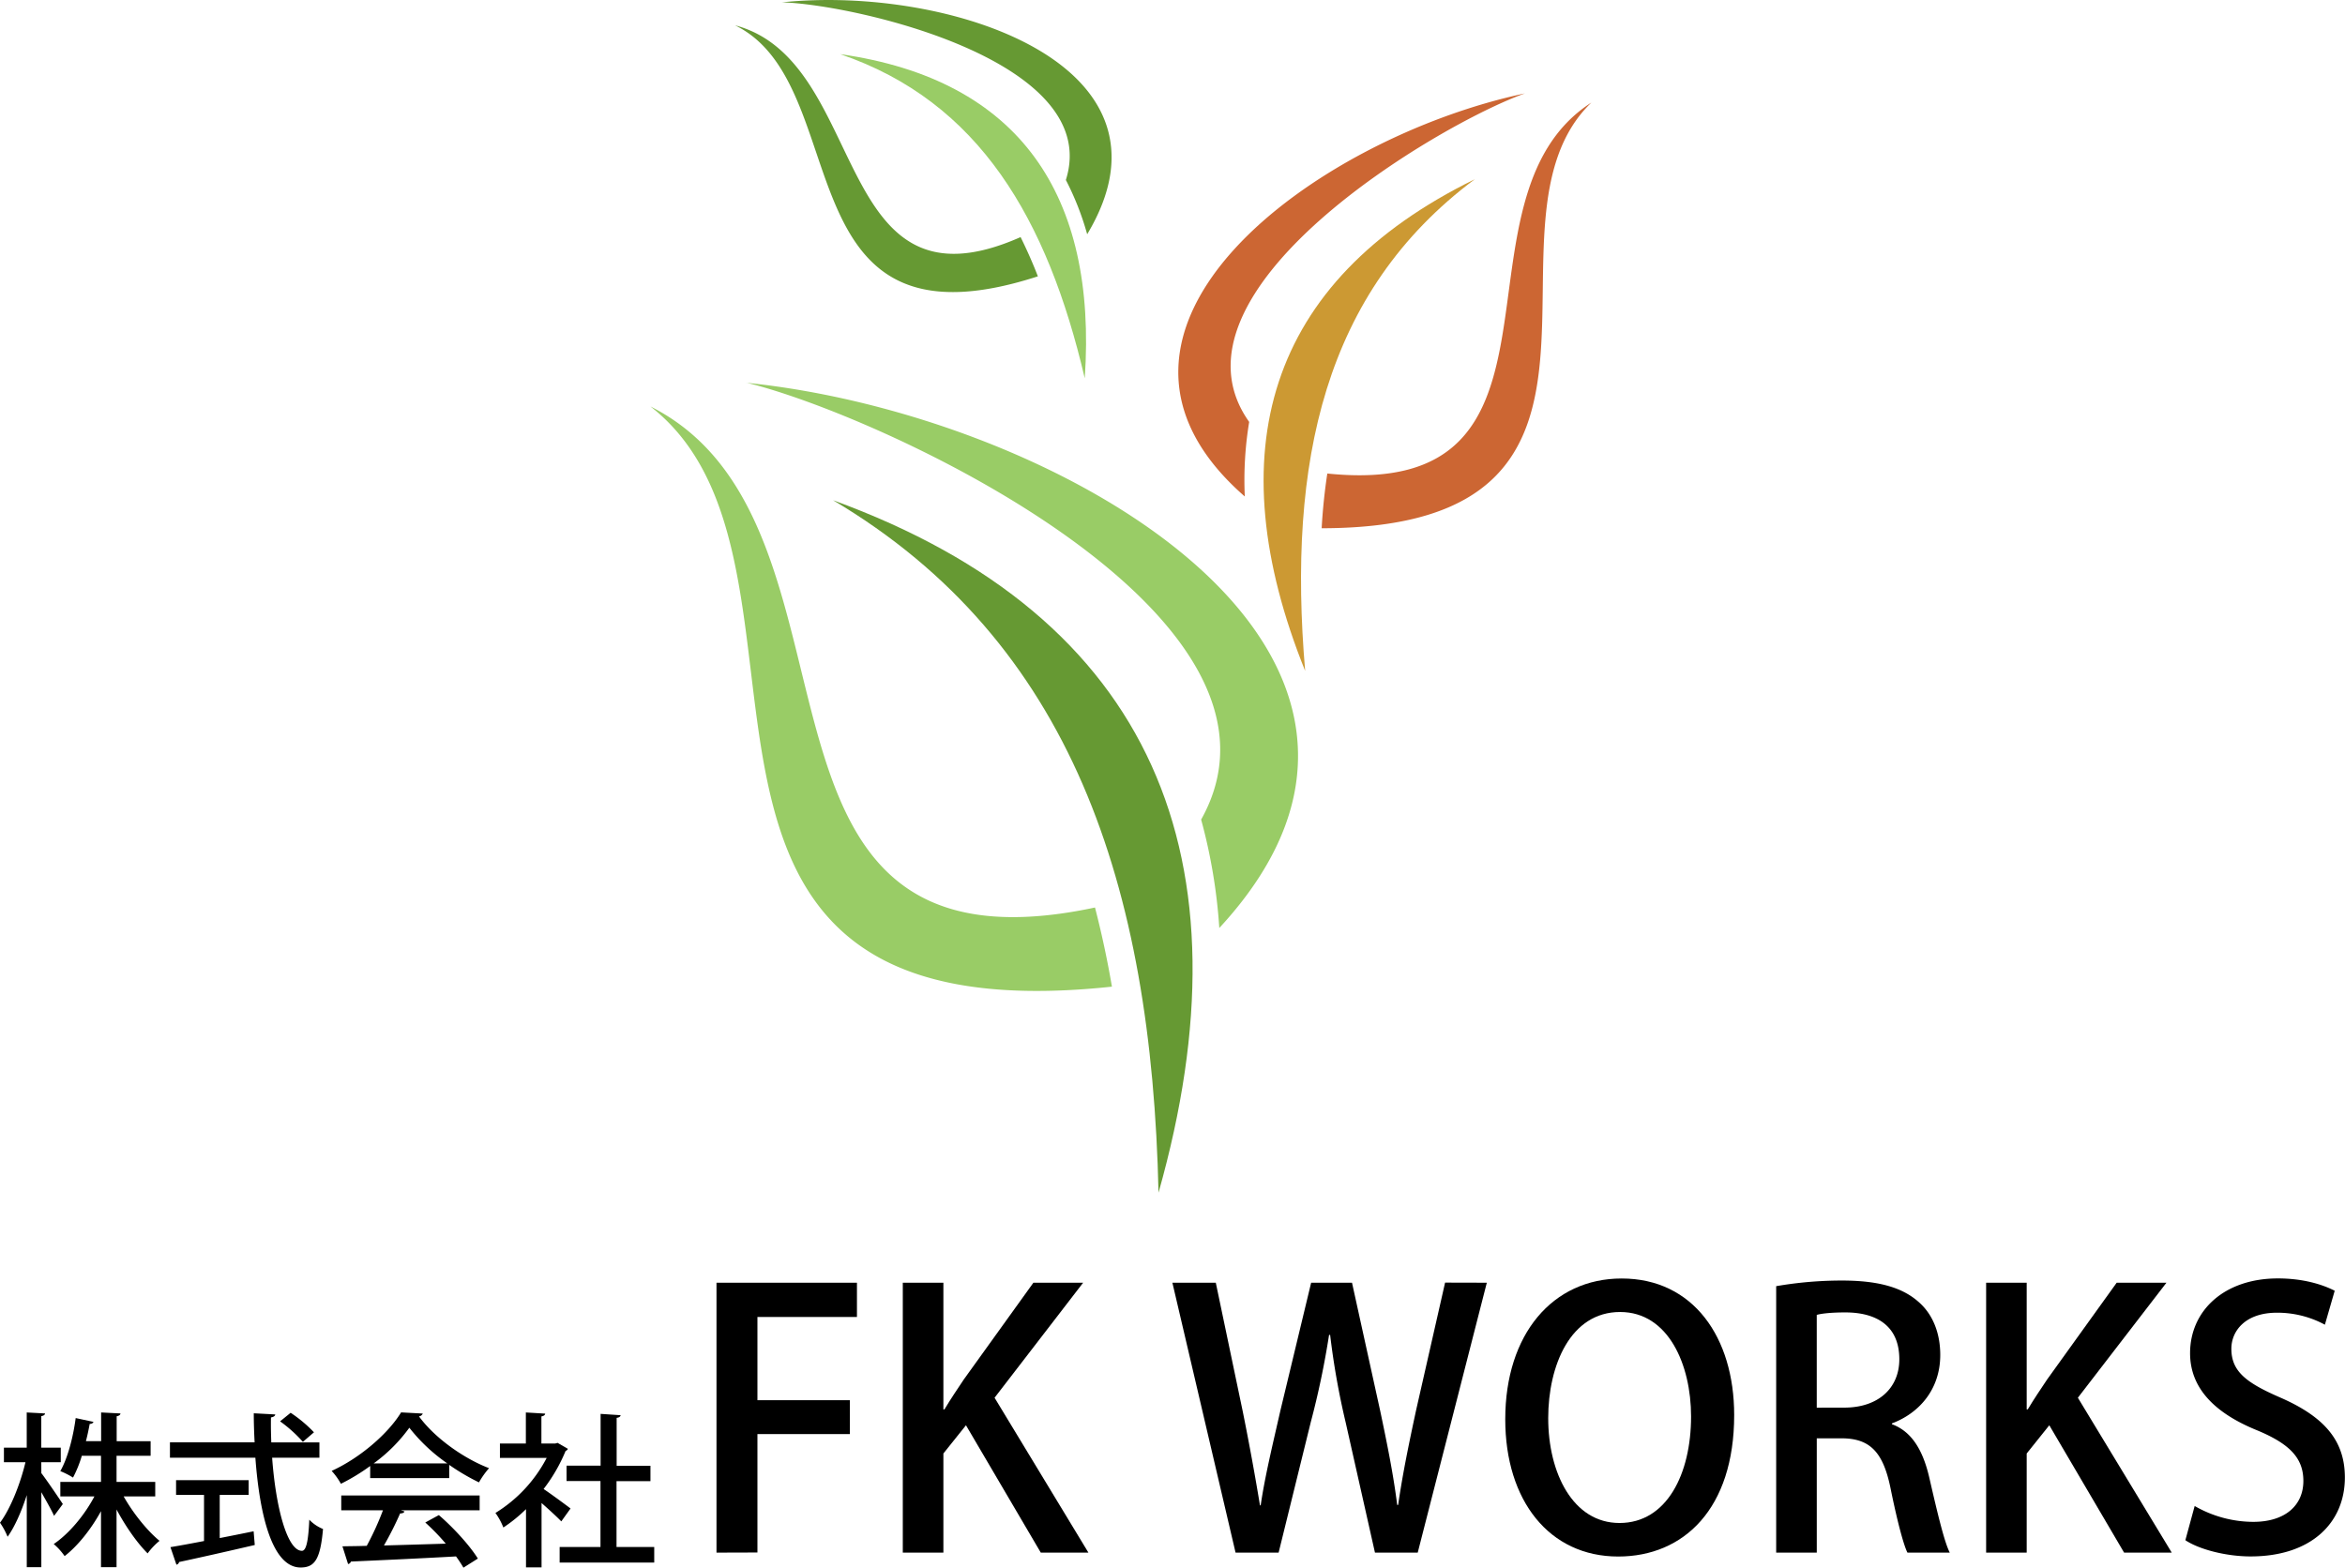 <svg id="レイヤー_1" data-name="レイヤー 1" xmlns="http://www.w3.org/2000/svg" viewBox="0 0 950.29 635.42"><defs><style>.cls-1{fill:#9c6;}.cls-2{fill:#693;}.cls-3{fill:#c63;}.cls-4{fill:#c93;}</style></defs><path class="cls-1" d="M319.78,160.68c53.5,12.79,231,93.88,184.38,177.1a220.84,220.84,0,0,1,7.36,43.94c102.86-111.24-65-208.08-191.74-221ZM461.15,373.42c2.71,10.5,5,21.16,6.86,32.08C261.88,427.51,362.87,234,281,170.33,376.33,218.25,305.56,406.6,461.15,373.42Z" transform="translate(-17.41 -5.58)"/><path class="cls-2" d="M486.89,489C525,354.2,485.19,255.66,355,208.34,451.67,265.65,484.09,364.53,486.89,489Z" transform="translate(-17.41 -5.58)"/><path class="cls-3" d="M635.37,43.44C600.15,56,486,123.69,523.63,176.6a144.42,144.42,0,0,0-1.78,30.22C444.22,139.1,550.63,61.38,635.37,43.44ZM555.29,197.51c-1.1,7.28-1.87,14.64-2.29,22.18,141-.09,58.58-123.6,109.29-172.53C601.34,86.44,662.88,208.6,555.29,197.51Z" transform="translate(-17.41 -5.58)"/><path class="cls-4" d="M546.31,277.51c-35.55-88.3-15.83-157.8,68.74-199.28C553.85,123.94,539.12,193.11,546.31,277.51Z" transform="translate(-17.41 -5.58)"/><path class="cls-2" d="M334.34,6.53c29.21.84,130.28,23.62,115,72a114.86,114.86,0,0,1,8.64,22c41.4-69-56.38-101-123.68-94ZM431,101.68c2.54,5.16,4.92,10.5,7,15.91C333.32,151.54,364.73,40,315.29,15.84,370.06,30.32,353.81,135.88,431,101.68Z" transform="translate(-17.41 -5.58)"/><path class="cls-1" d="M457,158.91c5.08-74.16-26.32-121.06-99.13-131.39C414.34,46.74,441.94,94.57,457,158.91Z" transform="translate(-17.41 -5.58)"/><path d="M34.16,602.68c2,2.54,7.43,10.58,8.71,12.53L39.32,620c-1-2.28-3.22-6.16-5.16-9.58V640.8h-5.9V611.59c-2.14,6.63-4.89,12.86-7.77,16.88a29.14,29.14,0,0,0-3.08-5.69c4.22-5.63,8.24-15.75,10.32-24.53H19v-5.89h9.24V578.09l7.44.4c-.07.53-.54.94-1.54,1.07v12.8h7.9v5.89h-7.9Zm46.16,9.44H67.52c3.89,6.9,9.59,13.94,14.54,18a27.22,27.22,0,0,0-4.82,5.09C73,631,68.33,624.32,64.64,617.42V640.8h-6.3V618.09c-4,7.3-9.38,14.07-14.74,18.22a25.41,25.41,0,0,0-4.42-4.89c6.17-4.15,12.46-11.66,16.49-19.3H41.86v-5.89H58.34V595.64H50.57A47.8,47.8,0,0,1,47,604.48a31.53,31.53,0,0,0-5.15-2.61c3.28-5.76,5.36-14.81,6.23-21.51l7.23,1.55a1.5,1.5,0,0,1-1.54.8c-.4,2.08-.87,4.49-1.54,7h6.16V578.09l7.84.4c-.06.6-.53.94-1.54,1.14v10.11H78.45v5.9H64.64v10.59H80.32Z" transform="translate(-17.41 -5.58)"/><path d="M146.85,596.44H127.69c1.47,20.17,6.1,37.66,12.06,37.73,1.74,0,2.61-3.82,3-12.6a16,16,0,0,0,5.56,3.75c-1.08,12.4-3.42,15.61-9.12,15.61-11.32-.06-16.54-20.7-18.29-44.49H86.28v-6.23h34.31c-.2-3.88-.34-7.84-.34-11.79l8.71.47c-.06.6-.6,1-1.74,1.21-.07,3.35,0,6.76.13,10.11h19.5Zm-40.4,15.08V629c4.49-.87,9.18-1.81,13.74-2.75l.46,5.56c-11.18,2.61-23.11,5.29-30.68,6.9a1.27,1.27,0,0,1-1.07,1.07l-2.42-7.1c3.69-.6,8.38-1.47,13.61-2.48V611.52H88.76v-6h29.42v6Zm28.74-33.3a54.51,54.51,0,0,1,9.45,7.91L140.15,590a55.25,55.25,0,0,0-9.24-8.31Z" transform="translate(-17.41 -5.58)"/><path d="M167.42,604.69v-4.9A81.65,81.65,0,0,1,155.56,607a26.85,26.85,0,0,0-3.75-5.22c11.72-5.36,23-15.28,28.14-23.72l8.78.47a1.85,1.85,0,0,1-1.54,1.14c6.36,8.71,18,17,28.4,21a34.11,34.11,0,0,0-4.08,5.76,87.59,87.59,0,0,1-12.06-7.1v5.36ZM155.7,617.75v-6h56.08v6h-31.9l1.48.47c-.27.54-.87.8-1.81.8A132.46,132.46,0,0,1,173,632c7.77-.2,16.48-.47,25.06-.73a90.4,90.4,0,0,0-8.31-8.58l5.5-3c6.16,5.29,12.66,12.53,15.81,17.62L205.21,641a51.57,51.57,0,0,0-3-4.56c-15.67.88-32.16,1.61-42.61,2.08a1.37,1.37,0,0,1-1.14,1l-2.28-7.17c2.82-.07,6.17-.07,9.85-.2a116,116,0,0,0,6.57-14.41Zm43-19a70,70,0,0,1-15.41-14.47,64.61,64.61,0,0,1-14.47,14.47Z" transform="translate(-17.41 -5.58)"/><path d="M247.55,592.83a1.68,1.68,0,0,1-.94.87,67.07,67.07,0,0,1-8.91,15.41c3.29,2.21,9.25,6.63,10.92,7.9l-3.75,5.23c-1.74-1.81-5.09-4.89-8-7.44v26.07h-6.3V617.28a60.52,60.52,0,0,1-9.18,7.44,26.2,26.2,0,0,0-3.21-5.9,57.17,57.17,0,0,0,20.77-22.31H220v-5.83h10.51V578.09l7.84.47c-.06.53-.47.93-1.54,1.13v11h5.56l1-.27Zm19.7,39.79h15.28v6.3H244.2v-6.3h16.55V605.89H247v-6.23h13.8v-21l8.11.54c-.07.53-.54.94-1.61,1.07v19.43H281v6.23H267.25Z" transform="translate(-17.41 -5.58)"/><path d="M307.76,634.9V525.5h56.92v13.88H324.35v33.74h37.47v13.73H324.35v48Z" transform="translate(-17.41 -5.58)"/><path d="M458.48,634.9h-19.3l-30.32-51.62-9.15,11.44V634.9H383.26V525.5h16.45v51.34h.43c2.57-4.29,5.29-8.29,7.86-12.15l28.18-39.19h20.16l-35.89,46.62Z" transform="translate(-17.41 -5.58)"/><path d="M619.93,525.5l-28,109.4H574.6l-11.87-52.77a312.69,312.69,0,0,1-6.29-35.46H556a343.43,343.43,0,0,1-7.44,35.46l-13,52.77H518.11l-25.6-109.4H510.1L521,577.56c2.72,13.44,5.15,26.88,7,38.18h.29c1.71-11.73,4.86-24.6,8-38.47l12.45-51.77H565.3l11.45,52.06c2.71,12.87,5.29,25.45,6.86,38H584c1.86-12.87,4.43-25.17,7.29-38.47l11.73-51.63Z" transform="translate(-17.41 -5.58)"/><path d="M720.17,579.13c0,38-20.45,57.35-47,57.35-27.89,0-45.77-22.6-45.77-55.63,0-34.47,19.17-57.06,47.19-57.06C703.58,523.79,720.17,547.67,720.17,579.13Zm-75.36,1.29c0,22.16,10,42.47,28.89,42.47,19.16,0,29-19.88,29-43.19,0-20.88-9.15-42.33-28.75-42.33C653.82,537.37,644.81,559,644.81,580.42Z" transform="translate(-17.41 -5.58)"/><path d="M784.09,582.85c8.15,3,12.73,10.73,15.3,22.31,3.29,14.3,6,25.6,8.15,29.74H790.38c-1.57-3.14-4.14-12.72-6.86-26.17-3-14.58-8.3-20.16-19.88-20.16h-10V634.9H737.19v-108a155.59,155.59,0,0,1,26.59-2.28c14.3,0,24.32,2.57,31.18,8.72,5.72,5,8.72,12.58,8.72,21.45,0,14-8.58,23.6-19.59,27.74Zm-19.3-6.72c13.72,0,22.3-7.87,22.3-19.59,0-14.16-10-19-21.88-19-5.57,0-9.58.43-11.58,1v37.61Z" transform="translate(-17.41 -5.58)"/><path d="M897.49,634.9H878.18l-30.31-51.62-9.16,11.44V634.9H822.27V525.5h16.44v51.34h.43c2.58-4.29,5.29-8.29,7.87-12.15l28.17-39.19h20.16l-35.89,46.62Z" transform="translate(-17.41 -5.58)"/><path d="M959.55,542.52a40.47,40.47,0,0,0-19.45-4.86c-13,0-18.45,7.58-18.45,14.59,0,9.29,6.15,13.87,20,19.87,17.59,7.73,26,17.31,26,32.32,0,18.31-13.58,32-38.18,32-10.3,0-21.17-3-26.46-6.58L906.78,616a47.84,47.84,0,0,0,23.74,6.43c13,0,20.31-6.72,20.31-16.59,0-9.29-5.58-15-18.59-20.45-16.31-6.58-27.32-16.44-27.32-31.31,0-17.31,13.87-30.32,35.61-30.32,10.44,0,18.3,2.57,23,5Z" transform="translate(-17.41 -5.58)"/></svg>